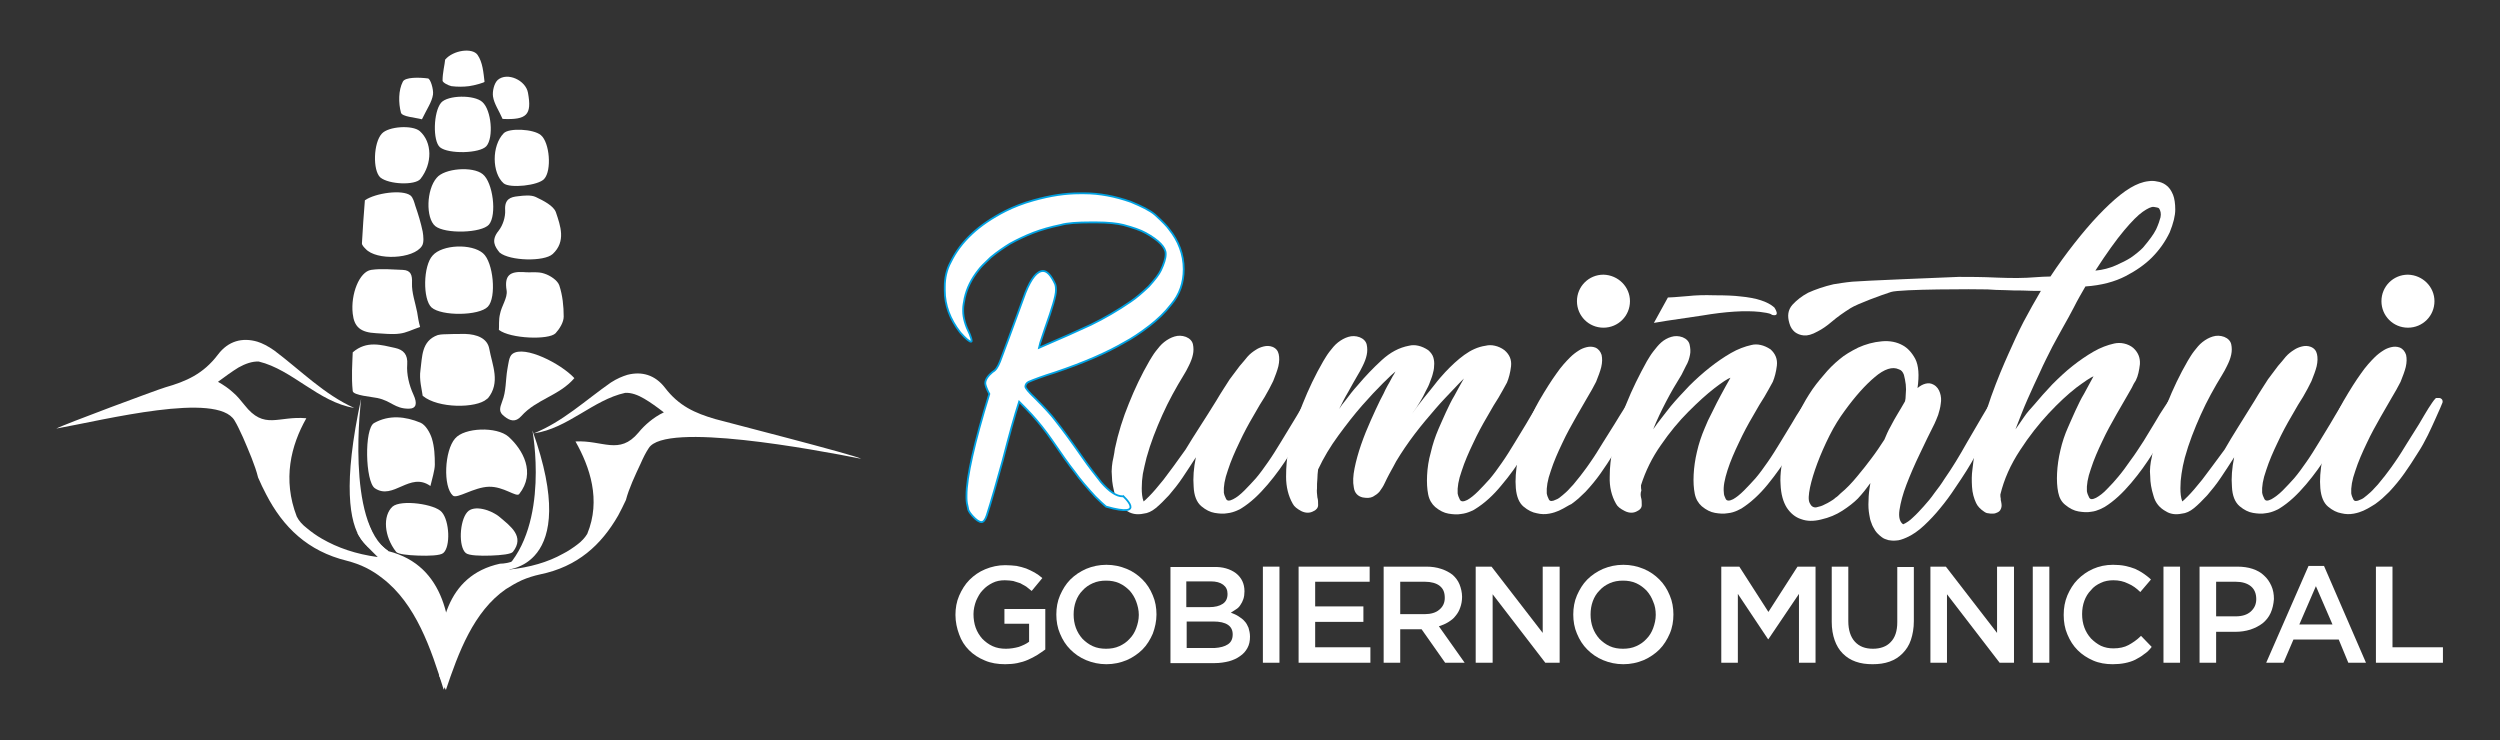 <?xml version="1.0" encoding="utf-8"?>
<!-- Generator: Adobe Illustrator 23.0.2, SVG Export Plug-In . SVG Version: 6.00 Build 0)  -->
<svg version="1.1" id="Capa_1" xmlns="http://www.w3.org/2000/svg" xmlns:xlink="http://www.w3.org/1999/xlink" x="0px" y="0px"
	 viewBox="0 0 679 201" style="enable-background:new 0 0 679 201;" xml:space="preserve">
<rect x="0" y="0" width="679" height="201" fill="#333333" stroke="none"/>
<style type="text/css">
	.st0{fill:#FFFFFF;}
	.st1{fill:#FFFFFF;stroke:#00A2E3;stroke-width:0.5;stroke-miterlimit:10;}
</style>
<g>
	<path class="st0" d="M330.3,108.9c1.4-2.4,2.7-4.3,3.7-5.9c1.1-1.5,2-2.7,2.7-3.6c0.9-1,1.6-1.9,2.1-2.5c0.7-0.8,1.5-1.4,2.3-1.9
		c0.6-0.4,1.3-0.7,2.1-0.9c0.8-0.2,1.6-0.2,2.4,0.1c1,0.4,1.5,1.1,1.7,2c0.2,0.9,0.2,2-0.1,3.3c-0.3,1.2-0.8,2.5-1.4,4
		c-0.7,1.4-1.4,2.8-2.3,4.3c-0.8,1.2-1.8,2.9-3.1,5.2c-1.3,2.2-2.6,4.6-3.8,7.2c-1.2,2.5-2.3,5-3.1,7.5c-0.9,2.5-1.2,4.5-1.1,6.1
		c0.1,0.6,0.3,1.1,0.6,1.7c0.3,0.6,0.9,0.6,1.9,0.1c1-0.5,2-1.3,3.1-2.4c1.1-1.1,2.1-2.2,3.1-3.3c1.1-1.3,2.2-2.8,3.3-4.4
		c1.2-1.7,2.3-3.5,3.4-5.3c1.1-1.8,2.1-3.5,3.1-5.1c1-1.6,1.8-3,2.5-4.2c0.7-1.2,1.4-2.2,2-2.8c0.1-0.1,0.2-0.1,0.4-0.1
		c0.4,0,0.8,0.1,1.2,0.2c0.3,0.1,0.4,0.4,0.4,0.9c-0.1,0.2-0.3,0.7-0.5,1.5c-0.3,0.8-0.7,1.9-1.4,3.1c-1.6,3.4-3.4,6.7-5.3,9.8
		c-1.7,2.7-3.6,5.4-5.9,8.1c-2.3,2.7-4.6,4.9-7.2,6.5c-0.1,0.1-0.5,0.3-1.2,0.6c-0.7,0.3-1.6,0.6-2.6,0.7c-1,0.2-2.2,0.1-3.4-0.1
		c-1.2-0.2-2.4-0.8-3.6-1.8c-1.3-1.1-2-2.9-2.1-5.3c-0.2-2.4,0-5.1,0.6-8c-1.2,1.9-2.4,3.7-3.6,5.5c-1.2,1.8-2.5,3.4-3.7,4.8
		c-1.3,1.4-2.5,2.6-3.6,3.5c-1.1,0.9-2.2,1.4-3.3,1.5c-0.9,0.2-1.7,0.2-2.4,0.1c-0.6-0.1-1.3-0.3-1.9-0.7c-1.7-0.9-2.9-2.3-3.4-4.2
		c-0.5-1.9-0.9-3.7-0.9-5.3c-0.1-0.9-0.1-1.8,0-2.7c0.1-0.9,0.2-1.7,0.4-2.4c0.2-0.9,0.3-1.7,0.4-2.4c0.9-4.3,2.2-8.4,3.8-12.3
		c1.6-4,3.4-7.8,5.6-11.6c0.5-0.8,1-1.7,1.7-2.6c0.7-0.9,1.4-1.8,2.3-2.5c0.9-0.7,1.8-1.2,2.8-1.5c1-0.3,2-0.3,3.1,0.1
		c1,0.4,1.7,1.1,1.9,2c0.2,0.9,0.2,1.9,0,2.8c-0.2,1-0.6,2-1.1,3c-0.5,1-0.9,1.8-1.3,2.4c-2.2,3.6-4.2,7.2-5.9,11
		c-1.7,3.8-3.2,7.6-4.3,11.6c-0.4,1.5-0.7,3-1,4.4c-0.2,1.3-0.3,2.5-0.3,3.9c0,1.3,0.1,2.5,0.5,3.6c0.2-0.1,0.7-0.6,1.6-1.5
		c0.9-0.9,2.2-2.4,3.8-4.4c1.6-2.1,3.6-4.8,6-8.2C324.2,118.4,327.1,114.1,330.3,108.9"/>
	<path class="st0" d="M357.8,135.1c0.2,0.6,0.2,1.3,0.2,2.1c0,0.7-0.5,1.3-1.2,1.6c-1,0.6-2.2,0.6-3.4,0c-1.1-0.6-1.9-1.2-2.3-2
		c-1.2-2.1-1.8-4.6-1.8-7.3c0-2.7,0.2-5.2,0.7-7.5c1-4.3,2.2-8.4,3.8-12.3c1.6-4,3.4-7.8,5.6-11.6c0.5-0.8,1-1.7,1.7-2.6
		c0.7-0.9,1.4-1.8,2.3-2.5c0.9-0.7,1.8-1.2,2.8-1.5c1-0.3,2-0.3,3.1,0.1c1,0.4,1.7,1.1,1.9,2c0.2,0.9,0.2,1.9,0,2.8
		c-0.2,1-0.6,2-1.1,3c-0.5,1-0.9,1.8-1.3,2.4c-0.9,1.5-1.7,3-2.6,4.6c-0.9,1.5-1.7,3.1-2.5,4.7c0.5-0.8,1.1-1.6,1.7-2.3
		c0.6-0.8,1.1-1.4,1.6-2.1c0.6-0.7,1.1-1.4,1.7-2c2.1-2.5,4.3-4.8,6.6-6.9c2.3-2.1,4.7-3.4,7.4-3.9c0.8-0.2,1.6-0.2,2.5,0
		c0.9,0.2,1.8,0.6,2.7,1.2c0.7,0.6,1.2,1.3,1.4,2c0.2,0.7,0.3,1.5,0.2,2.3c0,0.8-0.2,1.6-0.4,2.3c-0.2,0.8-0.5,1.4-0.7,2
		c-0.3,0.9-0.7,1.7-1.2,2.6c-0.4,0.9-0.9,1.8-1.5,2.8c-0.6,1-1.3,2.1-2.2,3.3c1.1-1.6,2.2-3,3.3-4.4c1.1-1.3,2-2.5,2.9-3.6
		c0.9-1.2,1.9-2.3,2.8-3.3c1.7-1.8,3.4-3.4,5.2-4.7c1.8-1.3,3.7-2.2,5.8-2.5c0.8-0.2,1.6-0.2,2.5,0c0.9,0.2,1.8,0.6,2.6,1.2
		c1.4,1.2,2,2.6,1.8,4.4c-0.2,1.7-0.6,3.2-1.1,4.4c-0.3,0.6-0.7,1.3-1.1,2c-0.4,0.7-0.8,1.4-1.2,2.1c-0.8,1.2-1.8,2.9-3.1,5.2
		c-1.3,2.2-2.6,4.6-3.8,7.2c-1.2,2.5-2.3,5-3.1,7.5c-0.9,2.5-1.2,4.5-1.1,6.1c0.1,0.6,0.3,1.1,0.6,1.7c0.3,0.6,1,0.6,2,0.1
		c0.9-0.5,1.9-1.3,3-2.4c1.1-1.1,2.1-2.2,3.1-3.3c1.1-1.3,2.2-2.8,3.3-4.4c1.2-1.7,2.3-3.5,3.4-5.3c1.1-1.8,2.1-3.5,3.1-5.1
		c0.9-1.6,1.8-3,2.5-4.2c0.8-1.2,1.4-2.2,2-2.8c0.1-0.1,0.2-0.1,0.4-0.1c0.4,0,0.8,0.1,1.2,0.2c0.3,0.1,0.4,0.4,0.4,0.9
		c0,0.4-0.6,1.9-1.9,4.6c-1.6,3.4-3.4,6.7-5.3,9.8c-1.7,2.7-3.6,5.4-5.9,8.1c-2.2,2.7-4.6,4.9-7.2,6.5c-0.1,0.1-0.5,0.3-1.2,0.6
		c-0.7,0.3-1.6,0.6-2.6,0.7c-1,0.2-2.2,0.1-3.4-0.1c-1.2-0.2-2.4-0.8-3.6-1.8c-0.9-0.8-1.6-1.9-1.9-3.4c-0.3-1.5-0.4-3.2-0.3-5.2
		c0.1-2,0.4-4.1,1-6.2c0.5-2.2,1.2-4.3,2.1-6.4c0.6-1.3,1.2-2.8,2-4.5c0.8-1.7,1.5-3.2,2.3-4.5c0.9-1.6,1.7-3.2,2.6-4.7
		c-0.5,0.5-1.4,1.4-2.8,2.9c-1.4,1.5-3.1,3.2-4.9,5.3c-1.8,2.1-3.7,4.3-5.6,6.8c-1.9,2.5-3.6,5-5.1,7.5c-0.2,0.4-0.5,0.9-0.8,1.5
		c-0.3,0.6-0.7,1.2-1.1,2c-0.4,0.7-0.8,1.6-1.2,2.4c-0.4,0.9-0.9,1.6-1.4,2.3c-0.5,0.6-1.1,1-1.8,1.4c-0.8,0.4-1.7,0.4-2.8,0.2
		c-1.3-0.3-2.2-1.2-2.4-2.7c-0.3-1.5-0.2-3.2,0.2-5.2c0.4-2,1-4.2,1.8-6.5c0.8-2.3,1.7-4.5,2.6-6.5c0.9-2.1,1.8-3.9,2.5-5.4
		c0.8-1.5,1.3-2.5,1.5-3c0.4-0.7,0.7-1.4,1.1-2c0.3-0.6,0.6-1.1,0.8-1.5c0.3-0.5,0.6-0.9,0.8-1.4c-0.6,0.5-1.7,1.5-3.4,3.2
		c-1.7,1.7-3.6,3.7-5.7,6.1c-2.1,2.4-4.2,5.1-6.4,8.1c-2.2,3-4,6-5.5,9.2c-0.1,0.9-0.2,1.7-0.2,2.6c-0.1,0.8-0.1,1.7-0.1,2.6
		C357.6,133.3,357.7,134.2,357.8,135.1"/>
	<path class="st0" d="M424.6,138.1c-0.2,0.1-0.6,0.3-1.2,0.6c-0.7,0.3-1.5,0.6-2.6,0.8c-1.1,0.2-2.2,0.2-3.4-0.1
		c-1.2-0.2-2.4-0.8-3.6-1.8c-1.2-1-1.9-2.7-2.1-5c-0.2-2.3,0-4.8,0.5-7.7c0.6-2.8,1.3-5.6,2.4-8.5c1-2.9,2.2-5.4,3.4-7.5
		c1.8-3.1,3.4-5.6,4.7-7.4c1.3-1.9,2.6-3.3,3.7-4.4c0.8-0.8,1.6-1.4,2.4-1.9c0.6-0.4,1.3-0.7,2.1-0.9c0.8-0.2,1.6-0.2,2.4,0.1
		c0.9,0.4,1.4,1.1,1.7,2c0.2,1,0.2,2-0.1,3.3c-0.3,1.2-0.8,2.5-1.4,4c-0.7,1.4-1.5,2.8-2.4,4.3c-0.7,1.2-1.7,2.9-3,5.2
		c-1.3,2.3-2.6,4.6-3.8,7.2c-1.2,2.5-2.3,5-3.1,7.5c-0.9,2.5-1.2,4.5-1.1,6.1c0.1,0.6,0.3,1.1,0.6,1.7c0.3,0.5,0.9,0.5,1.9,0
		c0.6-0.2,1.1-0.6,1.8-1.2c0.6-0.5,1.3-1.1,1.9-1.8c0.7-0.7,1.4-1.5,2-2.3c0.6-0.7,1.2-1.5,1.8-2.3c0.6-0.8,1.2-1.6,1.8-2.5
		c1.2-1.7,2.3-3.5,3.4-5.3c1.1-1.8,2.2-3.5,3.2-5.1c1-1.6,1.8-3,2.6-4.2c0.7-1.2,1.4-2.2,2-2.8c0.1-0.1,0.2-0.1,0.2-0.1h0.2h0.5
		c0.2,0,0.3,0,0.5,0.1c0.4,0.2,0.6,0.6,0.5,1.1c-0.2,0.5-0.8,2-2,4.6c-0.6,1.3-1.2,2.7-2,4.3c-0.8,1.6-1.7,3.3-2.8,5.1
		c-1.1,1.8-2.3,3.6-3.5,5.3c-1.2,1.7-2.6,3.4-4.1,5c-0.6,0.6-1.3,1.2-1.9,1.8c-0.6,0.5-1.2,1-1.9,1.5
		C425.9,137.3,425.2,137.8,424.6,138.1"/>
	<path class="st0" d="M445.7,135.1c0.2,0.6,0.2,1.3,0.2,2.1c0,0.7-0.5,1.3-1.2,1.6c-1,0.6-2.2,0.6-3.4,0c-1.2-0.6-2-1.2-2.4-2
		c-1.2-2.1-1.8-4.6-1.7-7.3c0-2.7,0.3-5.2,0.8-7.5c0.9-4.3,2.1-8.4,3.7-12.3c1.6-4,3.5-7.8,5.6-11.6c0.5-0.8,1-1.7,1.7-2.6
		c0.7-0.9,1.4-1.8,2.2-2.5c0.8-0.7,1.7-1.2,2.7-1.5c1-0.3,2-0.3,3.1,0.1c1,0.4,1.7,1.1,1.9,2c0.2,0.9,0.3,1.9,0.1,2.8
		c-0.2,1-0.5,2-1.1,3c-0.5,1-0.9,1.8-1.2,2.4c-1.5,2.4-2.9,4.8-4.2,7.3c-1.3,2.5-2.5,5-3.5,7.5c0.7-1,1.5-2.1,2.3-3.1
		c0.8-1,1.6-2.1,2.5-3.2c1.5-1.8,3.2-3.6,5-5.5c1.8-1.8,3.7-3.5,5.6-5c1.9-1.5,3.8-2.8,5.7-3.9c1.9-1.1,3.8-1.8,5.6-2.2
		c0.8-0.2,1.6-0.2,2.5,0c0.9,0.2,1.8,0.6,2.7,1.2c1.3,1.2,1.9,2.6,1.7,4.4c-0.2,1.7-0.6,3.2-1.1,4.4c-0.3,0.6-0.7,1.3-1.1,2
		c-0.4,0.7-0.8,1.4-1.2,2.1c-0.8,1.2-1.8,2.9-3.1,5.2c-1.3,2.2-2.6,4.6-3.8,7.2c-1.2,2.5-2.3,5-3.1,7.5c-0.8,2.5-1.2,4.5-1,6.1
		c0,0.6,0.2,1.1,0.5,1.7c0.3,0.6,1,0.6,2,0.1c0.9-0.5,1.9-1.3,3-2.4c1.1-1.1,2.1-2.2,3.1-3.3c1.1-1.3,2.2-2.8,3.3-4.4
		c1.2-1.7,2.3-3.5,3.4-5.3c1.1-1.8,2.1-3.5,3.1-5.1c0.9-1.6,1.8-3,2.6-4.2c0.8-1.2,1.5-2.2,2-2.8c0.1-0.1,0.2-0.1,0.4-0.1
		c0.3,0,0.7,0.1,1.1,0.2c0.4,0.2,0.5,0.5,0.4,0.9c0,0.4-0.6,1.9-1.9,4.6c-1.6,3.4-3.4,6.7-5.3,9.8c-1.7,2.7-3.6,5.4-5.8,8.1
		c-2.2,2.7-4.6,4.9-7.1,6.5c-0.2,0.1-0.6,0.3-1.2,0.6c-0.7,0.3-1.5,0.6-2.6,0.7c-1.1,0.2-2.2,0.1-3.4-0.1c-1.2-0.2-2.4-0.8-3.6-1.8
		c-0.9-0.8-1.6-1.9-1.9-3.4c-0.3-1.5-0.4-3.2-0.3-5.2c0.1-2,0.4-4.1,0.9-6.2c0.5-2.2,1.2-4.3,2.1-6.4c0.5-1.3,1.2-2.8,2.1-4.5
		c0.8-1.7,1.6-3.2,2.3-4.5c0.9-1.6,1.7-3.2,2.6-4.7c-0.7,0.2-2.2,1.2-4.3,2.8c-2.2,1.7-4.5,3.8-7.1,6.4c-2.6,2.6-5.1,5.6-7.5,9.1
		c-2.4,3.4-4.2,7.1-5.4,10.9c0,0.6,0,1,0.1,1.4C445.5,134,445.6,134.6,445.7,135.1"/>
	<path class="st0" d="M508,131.2c-1,1.4-2.1,2.8-3.4,4.2c-1.1,1.1-2.5,2.2-4.2,3.3c-1.7,1.1-3.6,1.9-5.8,2.4c-2,0.5-3.8,0.5-5.4-0.1
		c-1.6-0.5-2.9-1.6-3.9-3.1c-1-1.6-1.6-3.7-1.7-6.4c-0.2-2.7,0.3-6,1.3-9.8c0.8-3,1.8-5.8,3-8.2c1.2-2.5,2.3-4.6,3.4-6.3
		c1.3-2.1,2.7-3.8,4-5.3c1.3-1.6,2.7-3,4.4-4.4c1.3-1.1,3-2.1,5-3.1c2-0.9,4.1-1.5,6.4-1.7c2.2-0.2,4.1,0.2,5.7,1.1
		c1.3,0.7,2.5,2,3.4,3.7c0.9,1.8,1.1,4.4,0.6,7.9c0.7-0.6,1.4-1,2.2-1.2c0.8-0.2,1.5-0.1,2.2,0.3c0.9,0.5,1.4,1.3,1.7,2.2
		c0.3,0.9,0.4,1.9,0.2,3c-0.1,1-0.4,2-0.7,3c-0.4,1-0.7,1.8-1,2.4c-1.3,2.5-2.6,5.3-4,8.2c-1.4,2.9-2.6,5.7-3.6,8.3
		c-1,2.6-1.6,4.9-1.9,6.9c-0.3,2,0.1,3.3,1,3.9c0.9-0.4,1.8-1,2.7-1.9c1-0.9,1.9-1.9,2.9-3c1-1.1,2-2.3,2.9-3.6
		c1-1.3,1.9-2.5,2.7-3.8c2.1-3,4.1-6.3,6-9.7c1.6-2.7,3-5.1,4.2-7.2c1.2-2.1,2.2-3.7,3-4.8c0.2-0.2,0.3-0.3,0.5-0.3
		c0.2-0.2,0.6-0.1,1.2,0.1c0.3,0.2,0.4,0.6,0.1,1.4c-0.7,2-1.6,4.2-2.7,6.6c-1,2.1-2.2,4.5-3.7,7.2c-1.5,2.8-3.4,5.8-5.6,9
		c-1.3,2-2.7,3.9-4.2,5.7c-1.3,1.6-2.7,3.1-4.3,4.6c-1.6,1.5-3.2,2.6-4.8,3.3c-1.1,0.5-2.1,0.8-2.8,0.8c-0.8,0.1-1.5,0-2.1-0.1
		c-0.7-0.2-1.3-0.4-1.8-0.8c-0.8-0.6-1.4-1.2-1.8-1.8c-0.4-0.7-0.8-1.3-1-2c-0.3-0.7-0.5-1.5-0.6-2.3c-0.2-1.1-0.3-2.4-0.2-3.9
		C507.5,134.4,507.7,132.9,508,131.2 M495.6,137c0.5-0.2,1-0.5,1.5-0.8c0.5-0.3,1-0.6,1.4-1c0.5-0.3,0.9-0.7,1.4-1.2
		c1.6-1.3,3.1-2.9,4.5-4.6c1.4-1.7,2.7-3.3,3.8-4.8c1.3-1.7,2.5-3.5,3.6-5.2c0.5-1.2,1-2.4,1.7-3.6c0.6-1.2,1.3-2.4,1.9-3.4
		c0.7-1.2,1.4-2.3,2-3.4c0.1-0.4,0.2-1,0.2-1.9c0.1-0.9,0.1-1.8,0-2.7c-0.1-0.9-0.3-1.8-0.5-2.6c-0.3-0.8-0.7-1.3-1.4-1.5
		c-1.7-0.8-3.9-0.1-6.5,2.1c-2.6,2.2-5.3,5.2-8.2,9.2c-1.4,1.9-2.8,4.1-4.1,6.7c-1.3,2.6-2.4,5.1-3.3,7.5c-0.9,2.4-1.6,4.7-2,6.6
		c-0.4,2-0.5,3.4-0.1,4.2c0.4,0.9,1,1.3,1.8,1.2C494.2,137.6,494.9,137.4,495.6,137"/>
	<path class="st0" d="M543.3,134.3c0,0.4,0,0.8,0.1,1.1c0,0.3,0,0.6,0.1,0.8c0,0.2,0.1,0.4,0.1,0.6c0.1,0.6,0,1.1-0.2,1.5
		c-0.2,0.5-0.6,0.8-1.2,1c-0.4,0.2-0.8,0.2-1.1,0.2c-0.3,0-0.7,0-1.1-0.1c-0.4,0-0.8-0.2-1.2-0.5c-0.9-0.6-1.7-1.4-2.1-2.3
		c-0.6-1.3-1-2.7-1.1-4.4c-0.1-1.7-0.1-3.2,0.1-4.6c0.2-1.7,0.4-3.4,0.7-5.1c0.6-2.4,1.2-4.9,2-7.5c0.8-2.5,1.6-5,2.4-7.3
		c0.8-2.3,1.7-4.5,2.5-6.5c0.8-2,1.6-3.7,2.2-5.1c1.3-2.9,2.6-5.8,4.1-8.7c1.5-2.8,3.1-5.7,4.7-8.4c-1.7,0-3.3,0-5-0.1
		c-1.4,0-3,0-4.7-0.1c-1.7,0-3.3-0.1-4.8-0.2c-3.3-0.1-23.7-0.1-26.2,0.7c-2.5,0.8-9.1,3.2-11,4.4c-1.9,1.2-3.6,2.4-5,3.6
		c-1.4,1.2-2.7,2.1-3.9,2.7c-1.6,0.9-2.8,1.2-3.8,1.1c-1-0.1-1.7-0.4-2.4-0.9c-0.7-0.6-1.2-1.3-1.5-2.4c-0.6-2-0.4-3.6,0.8-5
		c1.2-1.3,2.6-2.4,4.3-3.3c2-0.9,4.3-1.7,6.9-2.3c1.3-0.2,3-0.5,5.1-0.7c1.8-0.2,26.1-1.2,28.9-1.3c2.8,0,6.3,0,10.5,0.2
		c2.1,0.1,3.9,0.1,5.6,0.1c1.7,0,3.2-0.1,4.6-0.2c1.5-0.1,2.9-0.2,4.2-0.2c2.1-3.2,4.3-6.2,6.5-9c2.2-2.8,4.4-5.4,6.5-7.6
		c2.1-2.2,4.1-4.1,6-5.6c1.9-1.5,3.6-2.5,5.2-3.1c0.8-0.3,1.6-0.5,2.5-0.6c0.7-0.1,1.5-0.1,2.3,0.1c0.8,0.1,1.6,0.4,2.3,0.9
		c0.9,0.6,1.5,1.5,2,2.7c0.4,1,0.6,2.4,0.6,4c0,1.7-0.5,3.7-1.5,6.2c-1.2,2.5-2.8,4.8-4.9,6.9c-1.8,1.8-4.2,3.5-7.1,5
		c-2.9,1.5-6.5,2.5-10.9,2.8c-1.1,1.9-2.2,3.8-3.2,5.8c-0.9,1.7-1.8,3.4-2.9,5.3c-1.1,1.9-2,3.7-2.9,5.3c-1.1,2.2-2.3,4.5-3.4,7
		c-1,2.1-2.1,4.5-3.3,7.2c-1.2,2.7-2.2,5.4-3.3,8.2c0.7-1,1.5-2.1,2.3-3.3c0.8-1.2,1.8-2.3,2.8-3.4c1.5-1.8,3.1-3.6,4.9-5.5
		c1.8-1.8,3.6-3.5,5.5-5c1.9-1.5,3.8-2.8,5.7-3.9c1.9-1.1,3.8-1.8,5.6-2.2c0.9-0.2,1.8-0.2,2.7,0c0.9,0.2,1.8,0.6,2.5,1.2
		c1.3,1.2,1.9,2.6,1.8,4.4c-0.2,1.7-0.5,3.2-1.1,4.4c-0.4,0.6-0.8,1.3-1.1,2c-0.4,0.7-0.8,1.4-1.2,2.1c-0.7,1.2-1.7,2.9-3,5.2
		c-1.3,2.3-2.6,4.6-3.8,7.2c-1.2,2.5-2.3,5-3.1,7.5c-0.9,2.5-1.2,4.5-1.1,6.1c0.1,0.6,0.3,1.1,0.6,1.7c0.3,0.6,0.9,0.6,1.9,0.1
		c0.9-0.5,2-1.3,3-2.4c1.1-1.1,2.1-2.2,3-3.3c1.1-1.3,2.2-2.8,3.3-4.4c1.3-1.7,2.4-3.5,3.6-5.3c1.1-1.8,2.1-3.5,3.1-5.1
		c0.9-1.6,1.8-3,2.6-4.2c0.8-1.2,1.4-2.2,2-2.8c0.1-0.1,0.2-0.1,0.4-0.1c0.4,0,0.8,0.1,1.2,0.2c0.3,0.2,0.4,0.5,0.4,0.9
		c-0.1,0.2-0.3,0.7-0.5,1.5c-0.3,0.8-0.7,1.9-1.4,3.1c-1.6,3.4-3.4,6.7-5.3,9.8c-1.7,2.7-3.6,5.4-5.9,8.1c-2.3,2.7-4.6,4.9-7.2,6.5
		c-0.2,0.1-0.6,0.3-1.2,0.6c-0.7,0.3-1.5,0.6-2.5,0.7c-1,0.2-2.2,0.1-3.4-0.1c-1.2-0.2-2.4-0.8-3.6-1.8c-1-0.8-1.6-1.9-1.9-3.4
		c-0.3-1.5-0.4-3.2-0.3-5.2c0.1-2,0.4-4.1,0.9-6.2c0.5-2.2,1.2-4.3,2.1-6.3c0.6-1.3,1.2-2.8,2-4.5c0.8-1.7,1.5-3.2,2.3-4.5
		c0.9-1.6,1.7-3.2,2.6-4.8c-0.8,0.3-2.4,1.4-4.7,3.1c-2.3,1.8-4.8,4.1-7.5,7c-2.7,2.9-5.3,6.2-7.7,9.9
		C546,126.3,544.3,130.2,543.3,134.3 M586.4,56.6c-0.2-0.2-0.7-0.3-1.4-0.4c-0.7-0.1-1.7,0.4-3,1.3c-1.3,0.9-3,2.6-5.1,5.1
		c-2.1,2.5-4.7,6.1-7.8,10.9c2.1-0.2,3.9-0.7,5.5-1.4c1.6-0.7,3-1.4,4.1-2.1c1.3-0.9,2.4-1.8,3.3-2.7c1.7-2,2.9-3.6,3.6-5
		c0.6-1.3,1-2.5,1.2-3.3C587,58,586.8,57.2,586.4,56.6"/>
	<path class="st0" d="M612.3,108.9c1.4-2.4,2.7-4.3,3.7-5.9c1.1-1.5,2-2.7,2.7-3.6c0.9-1,1.6-1.9,2.1-2.5c0.7-0.8,1.5-1.4,2.3-1.9
		c0.6-0.4,1.3-0.7,2.1-0.9c0.8-0.2,1.6-0.2,2.4,0.1c1,0.4,1.5,1.1,1.7,2c0.2,0.9,0.2,2-0.1,3.3c-0.3,1.2-0.8,2.5-1.4,4
		c-0.7,1.4-1.4,2.8-2.3,4.3c-0.8,1.2-1.8,2.9-3.1,5.2c-1.3,2.2-2.6,4.6-3.8,7.2c-1.2,2.5-2.3,5-3.1,7.5c-0.9,2.5-1.2,4.5-1.1,6.1
		c0.1,0.6,0.3,1.1,0.6,1.7c0.3,0.6,0.9,0.6,1.9,0.1c0.9-0.5,2-1.3,3.1-2.4c1.1-1.1,2.1-2.2,3.1-3.3c1.1-1.3,2.2-2.8,3.3-4.4
		c1.2-1.7,2.3-3.5,3.4-5.3c1.1-1.8,2.1-3.5,3.1-5.1c0.9-1.6,1.8-3,2.5-4.2c0.8-1.2,1.4-2.2,2-2.8c0.1-0.1,0.2-0.1,0.4-0.1
		c0.4,0,0.8,0.1,1.2,0.2c0.3,0.1,0.4,0.4,0.4,0.9c-0.1,0.2-0.3,0.7-0.5,1.5c-0.3,0.8-0.7,1.9-1.4,3.1c-1.6,3.4-3.4,6.7-5.3,9.8
		c-1.7,2.7-3.6,5.4-5.9,8.1c-2.3,2.7-4.6,4.9-7.2,6.5c-0.1,0.1-0.5,0.3-1.2,0.6c-0.7,0.3-1.6,0.6-2.6,0.7c-1,0.2-2.2,0.1-3.4-0.1
		c-1.2-0.2-2.4-0.8-3.6-1.8c-1.3-1.1-2-2.9-2.1-5.3c-0.2-2.4,0-5.1,0.6-8c-1.2,1.9-2.4,3.7-3.6,5.5c-1.2,1.8-2.5,3.4-3.7,4.8
		c-1.3,1.4-2.5,2.6-3.6,3.5c-1.1,0.9-2.2,1.4-3.3,1.5c-1,0.2-1.7,0.2-2.4,0.1c-0.6-0.1-1.3-0.3-1.9-0.7c-1.7-0.9-2.9-2.3-3.4-4.2
		c-0.6-1.9-0.9-3.7-0.9-5.3c-0.1-0.9-0.1-1.8,0-2.7c0.1-0.9,0.2-1.7,0.4-2.4c0.2-0.9,0.3-1.7,0.4-2.4c1-4.3,2.2-8.4,3.8-12.3
		c1.6-4,3.4-7.8,5.6-11.6c0.5-0.8,1-1.7,1.7-2.6c0.7-0.9,1.4-1.8,2.3-2.5c0.9-0.7,1.8-1.2,2.8-1.5c1-0.3,2-0.3,3.1,0.1
		c1,0.4,1.7,1.1,1.9,2c0.2,0.9,0.2,1.9,0,2.8c-0.2,1-0.6,2-1.1,3c-0.5,1-0.9,1.8-1.3,2.4c-2.2,3.6-4.2,7.2-5.9,11
		c-1.7,3.8-3.2,7.6-4.3,11.6c-0.4,1.5-0.7,3-0.9,4.4c-0.2,1.3-0.3,2.5-0.3,3.9c0,1.3,0.1,2.5,0.5,3.6c0.2-0.1,0.7-0.6,1.6-1.5
		c0.9-0.9,2.2-2.4,3.8-4.4c1.6-2.1,3.6-4.8,6.1-8.2C606.3,118.4,609.1,114.1,612.3,108.9"/>
	<path class="st0" d="M643.1,138.1c-0.2,0.1-0.6,0.3-1.2,0.6c-0.7,0.3-1.5,0.6-2.6,0.8c-1.1,0.2-2.2,0.2-3.4-0.1
		c-1.2-0.2-2.4-0.8-3.6-1.8c-1.2-1-1.9-2.7-2.1-5c-0.2-2.3,0-4.8,0.5-7.7c0.6-2.8,1.3-5.6,2.4-8.5c1-2.9,2.2-5.4,3.4-7.5
		c1.8-3.1,3.4-5.6,4.7-7.4c1.3-1.9,2.6-3.3,3.7-4.4c0.8-0.8,1.6-1.4,2.4-1.9c0.6-0.4,1.3-0.7,2.1-0.9c0.8-0.2,1.6-0.2,2.4,0.1
		c0.9,0.4,1.4,1.1,1.7,2c0.2,1,0.2,2-0.1,3.3c-0.3,1.2-0.8,2.5-1.4,4c-0.7,1.4-1.5,2.8-2.4,4.3c-0.7,1.2-1.7,2.9-3,5.2
		c-1.3,2.3-2.6,4.6-3.8,7.2c-1.2,2.5-2.3,5-3.1,7.5c-0.9,2.5-1.2,4.5-1.1,6.1c0.1,0.6,0.3,1.1,0.6,1.7c0.3,0.5,0.9,0.5,1.9,0
		c0.6-0.2,1.1-0.6,1.8-1.2c0.6-0.5,1.3-1.1,1.9-1.8c0.7-0.7,1.4-1.5,2-2.3c0.6-0.7,1.2-1.5,1.8-2.3c0.6-0.8,1.2-1.6,1.8-2.5
		c1.2-1.7,2.3-3.5,3.4-5.3c1.1-1.8,2.2-3.5,3.2-5.1c0.9-1.6,1.8-3,2.5-4.2c0.8-1.2,1.4-2.2,2-2.8c0.1-0.1,0.2-0.1,0.2-0.1h0.2h0.5
		c0.2,0,0.3,0,0.5,0.1c0.4,0.2,0.6,0.6,0.5,1.1c-0.2,0.5-0.8,2-2,4.6c-0.6,1.3-1.2,2.7-2,4.3c-0.8,1.6-1.7,3.3-2.9,5.1
		c-1.1,1.8-2.3,3.6-3.5,5.3c-1.2,1.7-2.6,3.4-4.1,5c-0.6,0.6-1.3,1.2-1.9,1.8c-0.6,0.5-1.2,1-1.9,1.5
		C644.4,137.3,643.7,137.8,643.1,138.1"/>
	<path class="st0" d="M442.7,81.8c0,4-3.2,7.2-7.2,7.2c-4,0-7.2-3.2-7.2-7.2c0-4,3.2-7.2,7.2-7.2C439.5,74.7,442.7,77.9,442.7,81.8"
		/>
	<path class="st0" d="M661.2,81.8c0,4-3.2,7.2-7.2,7.2c-4,0-7.2-3.2-7.2-7.2c0-4,3.2-7.2,7.2-7.2C658,74.7,661.2,77.9,661.2,81.8"/>
	<path class="st0" d="M304.9,134.6c0,0,7.1,6.3-4.5,3c-0.7-0.6-1.7-1.5-2.9-2.7c-2.3-2.5-4.2-4.7-5.6-6.7c-1.6-2-3.7-5-6.3-8.8
		c-1.6-2.3-3.4-4.6-5.4-6.8c-1.1-1.2-2.3-2.4-3.4-3.5c-1.2,3.7-2.7,9.1-4.5,16.1c-1.7,6.1-3.1,11.1-4.3,14.8
		c-0.4,1.2-0.9,1.8-1.4,1.8c-0.7,0-1.5-0.6-2.5-1.7c-0.8-0.9-1.2-1.6-1.2-2.1c-0.2-0.8-0.4-1.7-0.4-2.7v-0.2v-0.2v-0.2v-0.1
		c0-5,2.1-14.3,6.2-27.6c-0.8-1.5-1.1-2.5-1.1-2.9c0-1,0.7-2,2-3.1c0.8-0.4,1.4-1.3,2-2.8c0.9-2.3,3.2-8.6,6.9-18.7
		c1.6-4,3.2-5.9,4.8-5.9c1.1,0,2.2,1.2,3.3,3.6c0.2,0.6,0.2,1.2,0.2,1.7c0,1.4-1,4.8-2.9,10.1c-1.2,3.6-1.8,5.4-1.8,5.5
		c6.3-2.7,11-4.8,14.2-6.3c3.7-1.8,7.3-3.9,10.8-6.3c1.5-1,3.1-2.4,4.9-4.1c1.7-1.9,2.8-3.3,3.3-4.4c0.8-1.7,1.3-3.2,1.3-4.3v-0.2
		c0-1.7-1.8-3.6-5.4-5.6c-1.4-0.8-3.5-1.5-6.1-2.2c-1.6-0.4-4.1-0.7-7.5-0.7h-1.1c-3.9,0-6.7,0.2-8.4,0.7c-2.9,0.6-5.3,1.3-7.4,2.1
		c-2.3,0.9-4.4,1.9-6.4,3c-1.6,1-3.4,2.2-5.2,3.7c-1.7,1.6-2.8,2.7-3.3,3.4c-2,2.5-3.2,5-3.8,7.7c-0.2,1.1-0.4,2.1-0.4,2.9v0.2
		c0,0.1,0,0.1,0,0.2l0,0.2c0,1.8,0.6,3.9,1.8,6.3c0.3,0.8,0.5,1.4,0.5,1.8c0,0.2-0.1,0.2-0.2,0.2c-0.4,0-1.4-0.8-2.9-2.5
		c-2.8-3.6-4.2-7.4-4.2-11.4v-1c0-2.4,0.5-4.7,1.6-6.7c2.7-5.6,7.6-10.2,14.9-13.9c2.2-1.1,4.7-2.1,7.6-2.9
		c4.6-1.3,8.7-1.9,12.5-1.9h1.3c4.1,0,8.3,0.8,12.6,2.3c2.9,1.2,5.2,2.3,6.6,3.5c2.2,2,3.4,3.3,3.8,3.9c2.6,3.2,4,6.9,4,10.9
		c0,3.7-1.1,6.9-3.4,9.6c-1.7,2.2-3.7,4.1-5.9,5.8c-2.6,2-4.9,3.5-6.8,4.5c-4.8,2.8-11,5.5-18.7,8.1c-3.5,1.1-5.9,2-7.3,2.6
		c-0.6,0.3-0.9,0.8-0.9,1.3c0,0.4,0.9,1.5,2.8,3.3c2.6,2.6,4.3,4.5,5.2,5.7c2.3,2.9,4.7,6.2,7.2,9.8c2,2.9,3.9,5.3,5.4,7.2
		c2.2,2.5,4.1,3.8,5.8,3.8H304.9L304.9,134.6L304.9,134.6"/>
	<path class="st1" d="M304.9,134.6c0,0,7.1,6.3-4.5,3c-0.7-0.6-1.7-1.5-2.9-2.7c-2.3-2.5-4.2-4.7-5.6-6.7c-1.6-2-3.7-5-6.3-8.8
		c-1.6-2.3-3.4-4.6-5.4-6.8c-1.1-1.2-2.3-2.4-3.4-3.5c-1.2,3.7-2.7,9.1-4.5,16.1c-1.7,6.1-3.1,11.1-4.3,14.8
		c-0.4,1.2-0.9,1.8-1.4,1.8c-0.7,0-1.5-0.6-2.5-1.7c-0.8-0.9-1.2-1.6-1.2-2.1c-0.2-0.8-0.4-1.7-0.4-2.7v-0.2v-0.2v-0.2v-0.1
		c0-5,2.1-14.3,6.2-27.6c-0.8-1.5-1.1-2.5-1.1-2.9c0-1,0.7-2,2-3.1c0.8-0.4,1.4-1.3,2-2.8c0.9-2.3,3.2-8.6,6.9-18.7
		c1.6-4,3.2-5.9,4.8-5.9c1.1,0,2.2,1.2,3.3,3.6c0.2,0.6,0.2,1.2,0.2,1.7c0,1.4-1,4.8-2.9,10.1c-1.2,3.6-1.8,5.4-1.8,5.5
		c6.3-2.7,11-4.8,14.2-6.3c3.7-1.8,7.3-3.9,10.8-6.3c1.5-1,3.1-2.4,4.9-4.1c1.7-1.9,2.8-3.3,3.3-4.4c0.8-1.7,1.3-3.2,1.3-4.3v-0.2
		c0-1.7-1.8-3.6-5.4-5.6c-1.4-0.8-3.5-1.5-6.1-2.2c-1.6-0.4-4.1-0.7-7.5-0.7h-1.1c-3.9,0-6.7,0.2-8.4,0.7c-2.9,0.6-5.3,1.3-7.4,2.1
		c-2.3,0.9-4.4,1.9-6.4,3c-1.6,1-3.4,2.2-5.2,3.7c-1.7,1.6-2.8,2.7-3.3,3.4c-2,2.5-3.2,5-3.8,7.7c-0.2,1.1-0.4,2.1-0.4,2.9v0.2
		c0,0.1,0,0.1,0,0.2l0,0.2c0,1.8,0.6,3.9,1.8,6.3c0.3,0.8,0.5,1.4,0.5,1.8c0,0.2-0.1,0.2-0.2,0.2c-0.4,0-1.4-0.8-2.9-2.5
		c-2.8-3.6-4.2-7.4-4.2-11.4v-1c0-2.4,0.5-4.7,1.6-6.7c2.7-5.6,7.6-10.2,14.9-13.9c2.2-1.1,4.7-2.1,7.6-2.9
		c4.6-1.3,8.7-1.9,12.5-1.9h1.3c4.1,0,8.3,0.8,12.6,2.3c2.9,1.2,5.2,2.3,6.6,3.5c2.2,2,3.4,3.3,3.8,3.9c2.6,3.2,4,6.9,4,10.9
		c0,3.7-1.1,6.9-3.4,9.6c-1.7,2.2-3.7,4.1-5.9,5.8c-2.6,2-4.9,3.5-6.8,4.5c-4.8,2.8-11,5.5-18.7,8.1c-3.5,1.1-5.9,2-7.3,2.6
		c-0.6,0.3-0.9,0.8-0.9,1.3c0,0.4,0.9,1.5,2.8,3.3c2.6,2.6,4.3,4.5,5.2,5.7c2.3,2.9,4.7,6.2,7.2,9.8c2,2.9,3.9,5.3,5.4,7.2
		c2.2,2.5,4.1,3.8,5.8,3.8H304.9L304.9,134.6L304.9,134.6"/>
	<path class="st0" d="M453,80.8c0.4,0,2.3-0.1,5.6-0.4c1.8-0.2,4.2-0.3,7.1-0.2c3,0,5.3,0.1,6.9,0.3c4.4,0.4,7.5,1.4,9.3,3
		c0,0,1.9,2.7-0.7,2c0-0.2-0.9-0.5-2.6-0.7l-0.7-0.1c-3.9-0.4-9.1-0.1-15.6,1c-8.4,1.2-12.7,1.9-13.1,2"/>
	<path class="st0" d="M281.7,177.9c-0.8,0.5-1.6,0.9-2.5,1.3c-0.9,0.4-1.9,0.7-2.9,0.9c-1,0.2-2.1,0.3-3.3,0.3c-2,0-3.9-0.3-5.5-1
		c-1.7-0.7-3.1-1.6-4.3-2.8c-1.2-1.2-2.1-2.6-2.7-4.3c-0.6-1.6-1-3.4-1-5.3c0-1.8,0.3-3.6,1-5.2c0.7-1.6,1.6-3.1,2.8-4.3
		c1.2-1.2,2.6-2.2,4.3-2.9c1.7-0.7,3.5-1.1,5.4-1.1c1.1,0,2.2,0.1,3.1,0.2c0.9,0.2,1.8,0.4,2.6,0.7c0.8,0.3,1.5,0.7,2.3,1.1
		c0.7,0.4,1.4,0.9,2.1,1.5l-2.9,3.5c-0.5-0.4-1-0.8-1.5-1.2c-0.5-0.3-1.1-0.6-1.6-0.9c-0.6-0.2-1.2-0.4-1.9-0.6
		c-0.7-0.1-1.4-0.2-2.3-0.2c-1.2,0-2.3,0.2-3.3,0.7c-1,0.5-1.9,1.1-2.7,2c-0.8,0.8-1.3,1.8-1.8,2.9c-0.4,1.1-0.7,2.3-0.7,3.6
		c0,1.3,0.2,2.6,0.6,3.7c0.4,1.1,1,2.1,1.8,3c0.8,0.8,1.7,1.5,2.8,2c1.1,0.5,2.3,0.7,3.6,0.7c1.2,0,2.4-0.2,3.5-0.5
		c1.1-0.4,2-0.8,2.8-1.4v-4.9h-6.7v-4h11.1v11C283.2,176.9,282.5,177.4,281.7,177.9"/>
	<path class="st0" d="M313.1,172.1c-0.7,1.6-1.6,3.1-2.8,4.3c-1.2,1.2-2.7,2.2-4.3,2.9c-1.7,0.7-3.5,1.1-5.5,1.1
		c-2,0-3.8-0.4-5.5-1.1c-1.7-0.7-3.1-1.7-4.3-2.9c-1.2-1.2-2.1-2.6-2.8-4.3c-0.7-1.6-1-3.4-1-5.2c0-1.8,0.3-3.6,1-5.2
		c0.7-1.6,1.6-3.1,2.8-4.3c1.2-1.2,2.7-2.2,4.3-2.9c1.7-0.7,3.5-1.1,5.5-1.1s3.8,0.4,5.5,1.1c1.7,0.7,3.1,1.7,4.3,2.9
		c1.2,1.2,2.1,2.6,2.8,4.3c0.7,1.6,1,3.4,1,5.2S313.7,170.5,313.1,172.1 M308.6,163.4c-0.4-1.1-1-2.1-1.8-3c-0.8-0.8-1.7-1.5-2.8-2
		c-1.1-0.5-2.3-0.7-3.6-0.7c-1.3,0-2.5,0.2-3.6,0.7c-1.1,0.5-2,1.1-2.8,2c-0.8,0.8-1.4,1.8-1.8,2.9c-0.4,1.1-0.6,2.3-0.6,3.6
		c0,1.3,0.2,2.5,0.6,3.6c0.4,1.1,1,2.1,1.8,3c0.8,0.8,1.7,1.5,2.8,2c1.1,0.5,2.3,0.7,3.6,0.7s2.5-0.2,3.6-0.7c1.1-0.5,2-1.1,2.8-2
		c0.8-0.8,1.4-1.8,1.8-2.9c0.4-1.1,0.7-2.3,0.7-3.6C309.3,165.7,309,164.5,308.6,163.4"/>
	<path class="st0" d="M335.7,155.7c1.5,1.2,2.3,2.8,2.3,4.9c0,0.8-0.1,1.5-0.3,2.1c-0.2,0.6-0.5,1.2-0.8,1.6
		c-0.3,0.5-0.7,0.9-1.2,1.2c-0.5,0.3-0.9,0.6-1.4,0.9c0.8,0.3,1.5,0.6,2.1,1c0.6,0.4,1.2,0.8,1.6,1.3c0.5,0.5,0.8,1.1,1.1,1.8
		c0.2,0.7,0.4,1.5,0.4,2.4c0,1.2-0.2,2.2-0.7,3.1c-0.5,0.9-1.1,1.6-2,2.2c-0.8,0.6-1.9,1.1-3,1.4c-1.2,0.3-2.5,0.5-3.9,0.5h-12
		v-26.1h11.7C332,153.9,334.1,154.5,335.7,155.7 M332.1,164c0.9-0.6,1.3-1.5,1.3-2.7c0-1.1-0.4-1.9-1.2-2.5
		c-0.8-0.6-1.9-0.9-3.4-0.9h-6.6v7h6.2C330,164.9,331.2,164.6,332.1,164 M333.5,175c0.9-0.6,1.3-1.5,1.3-2.7c0-1.1-0.4-2-1.3-2.6
		c-0.9-0.6-2.2-0.9-4-0.9h-7.2v7.2h7.6C331.4,175.9,332.6,175.6,333.5,175"/>
	<rect x="343" y="153.9" class="st0" width="4.5" height="26.1"/>
	<polygon class="st0" points="372,158 357.2,158 357.2,164.7 370.3,164.7 370.3,168.9 357.2,168.9 357.2,175.8 372.2,175.8 
		372.2,180 352.7,180 352.7,153.9 372,153.9 	"/>
	<path class="st0" d="M392.5,180l-6.4-9.1h-5.8v9.1h-4.5v-26.1h11.6c1.5,0,2.8,0.2,4,0.6c1.2,0.4,2.2,0.9,3.1,1.6
		c0.8,0.7,1.5,1.6,1.9,2.6c0.4,1,0.7,2.2,0.7,3.4c0,1.1-0.2,2.1-0.5,2.9c-0.3,0.9-0.7,1.6-1.3,2.3c-0.5,0.7-1.2,1.2-2,1.7
		c-0.8,0.5-1.6,0.8-2.5,1.1l7,9.9H392.5z M391,159.1c-0.9-0.7-2.3-1.1-4-1.1h-6.7v8.8h6.7c1.6,0,3-0.4,3.9-1.2
		c1-0.8,1.5-1.9,1.5-3.2C392.4,160.9,392,159.9,391,159.1"/>
	<polygon class="st0" points="419,153.9 423.6,153.9 423.6,180 419.7,180 405.4,161.4 405.4,180 400.8,180 400.8,153.9 405.1,153.9 
		419,171.9 	"/>
	<path class="st0" d="M453.5,172.1c-0.7,1.6-1.6,3.1-2.8,4.3c-1.2,1.2-2.7,2.2-4.3,2.9c-1.7,0.7-3.5,1.1-5.5,1.1
		c-2,0-3.8-0.4-5.5-1.1c-1.7-0.7-3.1-1.7-4.3-2.9c-1.2-1.2-2.1-2.6-2.8-4.3c-0.7-1.6-1-3.4-1-5.2c0-1.8,0.3-3.6,1-5.2
		c0.7-1.6,1.6-3.1,2.8-4.3c1.2-1.2,2.7-2.2,4.3-2.9c1.7-0.7,3.5-1.1,5.5-1.1c2,0,3.8,0.4,5.5,1.1c1.7,0.7,3.1,1.7,4.3,2.9
		c1.2,1.2,2.1,2.6,2.8,4.3c0.7,1.6,1,3.4,1,5.2S454.2,170.5,453.5,172.1 M449,163.4c-0.4-1.1-1-2.1-1.8-3c-0.8-0.8-1.7-1.5-2.8-2
		c-1.1-0.5-2.3-0.7-3.6-0.7c-1.3,0-2.5,0.2-3.6,0.7c-1.1,0.5-2,1.1-2.8,2c-0.8,0.8-1.4,1.8-1.8,2.9c-0.4,1.1-0.6,2.3-0.6,3.6
		c0,1.3,0.2,2.5,0.6,3.6c0.4,1.1,1,2.1,1.8,3c0.8,0.8,1.7,1.5,2.8,2c1.1,0.5,2.3,0.7,3.6,0.7c1.3,0,2.5-0.2,3.6-0.7
		c1.1-0.5,2-1.1,2.8-2c0.8-0.8,1.4-1.8,1.8-2.9c0.4-1.1,0.7-2.3,0.7-3.6C449.7,165.7,449.5,164.5,449,163.4"/>
	<polygon class="st0" points="480.3,173.6 480.2,173.6 472,161.3 472,180 467.5,180 467.5,153.9 472.4,153.9 480.3,166.2 
		488.2,153.9 493.1,153.9 493.1,180 488.6,180 488.6,161.3 	"/>
	<path class="st0" d="M519.8,168.7c0,1.9-0.3,3.6-0.8,5.1c-0.5,1.5-1.3,2.7-2.3,3.7c-1,1-2.1,1.7-3.5,2.2c-1.4,0.5-2.9,0.7-4.6,0.7
		c-1.7,0-3.2-0.2-4.6-0.7c-1.4-0.5-2.5-1.2-3.5-2.2c-1-1-1.7-2.2-2.2-3.6c-0.5-1.4-0.8-3.1-0.8-5v-15h4.5v14.8
		c0,2.4,0.6,4.3,1.8,5.6c1.2,1.3,2.8,1.9,4.9,1.9c2,0,3.7-0.6,4.8-1.8c1.2-1.2,1.8-3,1.8-5.4v-15h4.5V168.7z"/>
	<polygon class="st0" points="542.4,153.9 547,153.9 547,180 543.1,180 528.8,161.4 528.8,180 524.3,180 524.3,153.9 528.5,153.9 
		542.4,171.9 	"/>
	<rect x="552.1" y="153.9" class="st0" width="4.5" height="26.1"/>
	<path class="st0" d="M582.3,177.7c-0.7,0.6-1.5,1-2.4,1.5c-0.8,0.4-1.8,0.7-2.8,0.9c-1,0.2-2.1,0.3-3.3,0.3c-1.9,0-3.7-0.3-5.3-1
		c-1.6-0.7-3-1.6-4.2-2.8c-1.2-1.2-2.1-2.6-2.8-4.3c-0.7-1.6-1-3.4-1-5.3c0-1.9,0.3-3.6,1-5.3c0.7-1.6,1.6-3.1,2.8-4.3
		c1.2-1.2,2.6-2.2,4.2-2.9c1.6-0.7,3.4-1.1,5.4-1.1c1.2,0,2.3,0.1,3.3,0.3c1,0.2,1.9,0.5,2.7,0.8c0.8,0.4,1.6,0.8,2.3,1.3
		c0.7,0.5,1.4,1,2,1.6l-2.9,3.4c-1-1-2.1-1.8-3.3-2.3c-1.2-0.6-2.5-0.9-4-0.9c-1.2,0-2.4,0.2-3.4,0.7c-1.1,0.5-2,1.1-2.7,2
		c-0.8,0.8-1.4,1.8-1.8,2.9c-0.4,1.1-0.6,2.3-0.6,3.6c0,1.3,0.2,2.5,0.6,3.6c0.4,1.1,1,2.1,1.8,3c0.8,0.8,1.7,1.5,2.7,2
		c1.1,0.5,2.2,0.7,3.4,0.7c1.6,0,3-0.3,4.1-0.9c1.1-0.6,2.3-1.4,3.4-2.5l2.9,3C583.8,176.5,583.1,177.2,582.3,177.7"/>
	<rect x="587.6" y="153.9" class="st0" width="4.5" height="26.1"/>
	<path class="st0" d="M616.7,166.5c-0.5,1.1-1.3,2.1-2.2,2.8c-0.9,0.7-2.1,1.3-3.3,1.7c-1.3,0.4-2.6,0.6-4.1,0.6h-5.2v8.4h-4.5
		v-26.1h10.3c1.5,0,2.9,0.2,4.1,0.6c1.2,0.4,2.3,1,3.1,1.8c0.9,0.8,1.5,1.7,2,2.8c0.5,1.1,0.7,2.3,0.7,3.6
		C617.5,164.1,617.2,165.4,616.7,166.5 M611.3,159.2c-1-0.8-2.4-1.2-4.1-1.2h-5.3v9.4h5.3c1.7,0,3.1-0.4,4.1-1.3
		c1-0.9,1.5-2,1.5-3.4C612.8,161.2,612.3,160,611.3,159.2"/>
	<path class="st0" d="M642.6,180h-4.8l-2.6-6.3h-12.3l-2.7,6.3h-4.7l11.5-26.3h4.2L642.6,180z M629,159.2l-4.5,10.4h9L629,159.2z"/>
	<polygon class="st0" points="645.3,153.9 649.8,153.9 649.8,175.8 663.5,175.8 663.5,180 645.3,180 	"/>
	<g>
		<path class="st0" d="M99.8,141.7c0.6,1.3,1.4,3.4,2.2,4.9c1.1,1.2,2.3,2.2,3.5,3.1c15.4,3.9,17.7,19.5,16.8,33.7l-1.8,3.9
			c-3.4-11.1-7.6-23.4-16.7-30.3c-1.4-1.1-2.8-2-4.4-2.8c-1.6-0.8-3.3-1.4-5.2-1.9c-10.6-2.6-17.3-9.1-21.9-18
			c-0.8-1.5-1.5-3-2.2-4.6c-0.8-3.3-2.6-7.4-4.1-10.9c-0.8-1.7-1.5-3.3-2.3-4.6c-4.7-7.9-35.1-0.2-48.4,2.2
			c1.7-1,27.8-10.7,29.6-11.2c5.6-1.6,10.3-3.6,14.3-8.9c2.8-3.7,6.6-4.7,10.7-3.5c1.3,0.4,2.9,1.2,4.6,2.4
			c7.3,5.5,13.5,11.9,21.7,15.6c-9.7-1.6-16.8-10.4-25.9-12.6c-1.8-0.1-3.7,0.6-5.5,1.6c-1.8,1.1-3.7,2.5-5.6,3.9
			c1.6,0.9,2.9,1.8,4.1,2.9c1.2,1,2.1,2.2,3.1,3.4c5.4,6.9,9.1,2.9,16.8,3.6c-4.2,7.4-6.5,16.6-2.6,26.7c0.6,1.2,1.5,2.2,2.8,3.2
			c1.2,1,2.6,2,4,2.8c4.3,2.5,9.3,4.2,15.2,5c-1-1-1.9-1.9-2.8-2.8c-0.9-1-1.8-2.3-2.7-3.6"/>
		<path class="st0" d="M119.3,183.6c-0.6-13.1,1.8-27.3,16.5-30.5c0,0,5.4,0.1,7.8-4.1c-0.8,1.2-1.7,2.3-2.6,3.2
			c-0.9,0.8-1.8,1.6-2.7,2.5c5.6-0.6,10.5-2,14.6-4.3c1.4-0.7,2.7-1.6,3.9-2.5c1.2-0.9,2.1-1.9,2.7-2.9c3.8-9.2,0.7-18.2-3.2-25.1
			c7.4-0.4,11.9,3.8,17.1-2.4c0.9-1.1,1.9-2.1,3-3c1.1-0.9,2.4-1.8,3.9-2.5c-1.8-1.4-3.6-2.7-5.3-3.7c-1.7-1-3.5-1.7-5.2-1.6
			c-8.7,1.9-15.6,9.7-24.8,11c7.9-3.2,13.9-8.9,20.9-13.8c1.7-1.1,3.2-1.7,4.5-2.1c3.9-1,7.5,0,10.2,3.5c3.8,5,8.2,6.9,13.6,8.5
			c1.7,0.5,38.1,9.8,39.7,10.8c-12.7-2.5-53.2-10.1-57.7-2.9c-0.8,1.2-1.5,2.6-2.2,4.2c-1.5,3.2-3.2,6.8-4,9.9
			c-0.7,1.5-1.4,2.9-2.1,4.2c-4.6,8-11,13.9-21.2,16c-1.8,0.4-3.4,0.9-5,1.6c-1.5,0.7-2.9,1.5-4.3,2.4c-8.8,6.1-12.9,17.3-16.3,27.4
			"/>
		<path class="st0" d="M144.6,116.9c0,0,4.8,25.4-7.6,37.9C137,154.8,158.2,154.8,144.6,116.9"/>
		<path class="st0" d="M98.1,108.2c0,0-4.3,33.7,7.4,41.5C105.6,149.7,88,154.9,98.1,108.2"/>
		<path class="st0" d="M132.2,108.4c0.1-0.1,0.2-0.2,0.3-0.2c3.5-4.3,1.2-9,0.4-13.4c-0.5-3-3.5-4-6.5-4.1c-2,0-4,0-6,0.1
			c-0.5,0-1,0.1-1.5,0.2c-4.5,1.6-4.2,6-4.7,9.5c-0.4,2.6,0.4,5.4,0.6,7C119,111,129.4,110.9,132.2,108.4"/>
		<path class="st0" d="M95.8,106.2c0.1,1.2,5.4,1.6,6.7,1.9c3.8,0.8,4.7,2.9,8.5,2.9c2.1,0,2.4-1.4,1.3-3.8
			c-1.2-2.6-1.9-5.6-1.7-8.2c0.2-2.7-1-4-3.3-4.5c-3.7-0.8-7.7-2.1-11.5,1.2C95.7,98.7,95.4,102.4,95.8,106.2"/>
		<path class="st0" d="M132.5,83.3c2.4-2.5,1.5-12.1-1.3-14.5c-3.1-2.7-11.1-2.4-13.7,0.6c-2.6,2.8-2.7,11.9-0.3,14.1
			C119.9,85.9,130.1,85.8,132.5,83.3"/>
		<path class="st0" d="M150.9,90.5c1.1-1.2,2.2-3,2.2-4.5c0-2.8-0.3-5.8-1.2-8.5c-0.5-1.4-2.5-2.7-4.1-3.2c-1.7-0.6-3.7-0.2-5.6-0.4
			c-3.6-0.2-5.3,0.8-4.6,5c0.3,2-1.4,4.2-1.8,6.4c-0.4,1.6-0.2,3.4-0.3,4.3C138.6,92,149.1,92.4,150.9,90.5"/>
		<path class="st0" d="M113.3,84.8c-0.5-2.6-1.5-5.3-1.4-7.9c0.1-2.2-0.3-3.5-2.5-3.6c-2.9-0.1-5.8-0.4-8.6,0
			c-3.2,0.5-5.6,6.6-5,11.9c0.4,3.6,2.1,5.1,6.4,5.3c2.1,0.1,4.3,0.4,6.4,0.1c1.7-0.2,3.2-1,5.5-1.8
			C113.7,87.4,113.5,86.1,113.3,84.8"/>
		<path class="st0" d="M118.2,61.4c2.7,2.2,12.6,1.9,14.6-0.4c2.2-2.6,1.1-11.5-1.7-13.7c-2.7-2.2-10.4-1.6-12.5,1
			C115.8,51.5,115.6,59.2,118.2,61.4"/>
		<path class="st0" d="M150.1,69c3.7-3.4,2.1-7.7,0.9-11.3c-0.6-1.8-3.4-3.2-5.5-4.2c-1.3-0.6-3.2-0.4-4.8-0.2
			c-2.1,0.2-3.7,0.8-3.5,3.8c0.1,1.8-0.6,4.1-1.8,5.6c-2.1,2.6-1,4.3,0.3,5.9C138.5,70.9,147.8,71.1,150.1,69"/>
		<path class="st0" d="M98.3,66.1c0,0.5,0.6,1.1,1,1.5c2.9,3.2,13,2.8,15.3-0.8c0.6-0.9,0.4-2.7,0.2-3.9c-0.5-2.4-1.2-4.7-2-7
			c-0.3-1-0.6-2.2-1.3-2.8c-2.2-1.7-9.5-0.7-12.4,1.3C98.8,58.3,98.5,62.2,98.3,66.1"/>
		<path class="st0" d="M119.8,27.9c-2.1,2.5-2.3,10.4-0.3,12.1c2.3,1.9,10.8,1.7,12.6-0.3c2-2.3,1.4-9.8-1.1-12
			C128.8,25.7,121.6,25.8,119.8,27.9"/>
		<path class="st0" d="M114.2,48.6c3.3-4.2,3.2-10-0.2-13c-2-1.7-8.5-1.3-10.3,0.7c-2.3,2.5-2.5,10-0.4,11.9
			C105.6,50.1,112.7,50.4,114.2,48.6"/>
		<path class="st0" d="M146.9,36.7c-2-1.7-8.7-2-10.1-0.5c-3.3,3.4-3.2,10.8,0,13.6c1.7,1.4,9.4,0.6,11-1.2
			C149.9,46.3,149.3,38.7,146.9,36.7"/>
		<path class="st0" d="M120.2,21.9c0,0.5,1.5,1.3,2.4,1.5c1.6,0.2,3.2,0.2,4.8,0c1.5-0.2,4.3-1,4.2-1.2c-0.3-2.5-0.5-5.3-1.9-7.3
			c-1.4-2-6.6-1.3-8.8,1.3C120.8,17.5,120.2,19.7,120.2,21.9"/>
		<path class="st0" d="M117.6,25.7c0.2-1.4-0.7-4.4-1.4-4.4c-2.3-0.3-6.2-0.4-6.8,0.9c-1.2,2.3-1.2,5.8-0.5,8.4
			c0.3,1.1,3.8,1.3,5.7,1.8C116,29.5,117.3,27.7,117.6,25.7"/>
		<path class="st0" d="M143.4,25.2c-0.6-3.4-5.6-5.7-8.2-3.5c-1,0.9-1.5,3.1-1.3,4.5c0.3,2,1.6,3.8,2.6,6.1
			C143.1,32.6,144.5,31.2,143.4,25.2"/>
		<path class="st0" d="M138.1,118.6c-3.2-2.8-12-2.5-14.5,0.5c-2.9,3.3-3.3,13.1-0.6,15.5c1.1,1,5.7-2.3,9.8-2.4
			c4-0.1,7.4,2.9,8.2,2C145.6,128.4,142,122.1,138.1,118.6"/>
		<path class="st0" d="M135.8,140.5c-2.3-2-7.1-3.5-8.9-1.4c-2.1,2.4-2.4,9.4-0.4,11.1c0.8,0.7,3.9,0.8,6.8,0.7c2.9-0.1,5.5-0.4,6-1
			C142.6,145.7,138.6,142.9,135.8,140.5"/>
		<path class="st0" d="M106.6,137.6c2.3-2,11.6-0.7,13.4,1.5c2.1,2.4,2.4,9.4,0.4,11.1c-0.8,0.7-3.9,0.8-6.8,0.7
			c-2.9-0.1-5.5-0.4-6-1C104.3,145.7,103.9,140.1,106.6,137.6"/>
		<path class="st0" d="M156,102.7c-3.6-3.9-13.5-9-16.8-6.6c-1,0.7-1.1,2.7-1.4,4.2c-0.5,2.9-0.3,6-1.4,8.7c-0.7,1.9-1,2.9,0.6,4.1
			c1.5,1.2,3,1.7,4.6-0.1C145.7,108.4,151.9,107.5,156,102.7"/>
		<path class="st0" d="M116.9,132c0.4-1.7,1.2-4.3,1.2-5.8c0-2.4-0.1-4.8-0.8-7.1c-0.5-1.6-1.7-3.7-3.1-4.3
			c-4.1-1.7-8.5-2.2-12.6,0.1c-2.7,1.5-2.4,15.9,0.2,17.7C106.8,136,111.3,128,116.9,132"/>
	</g>
</g>
</svg>
